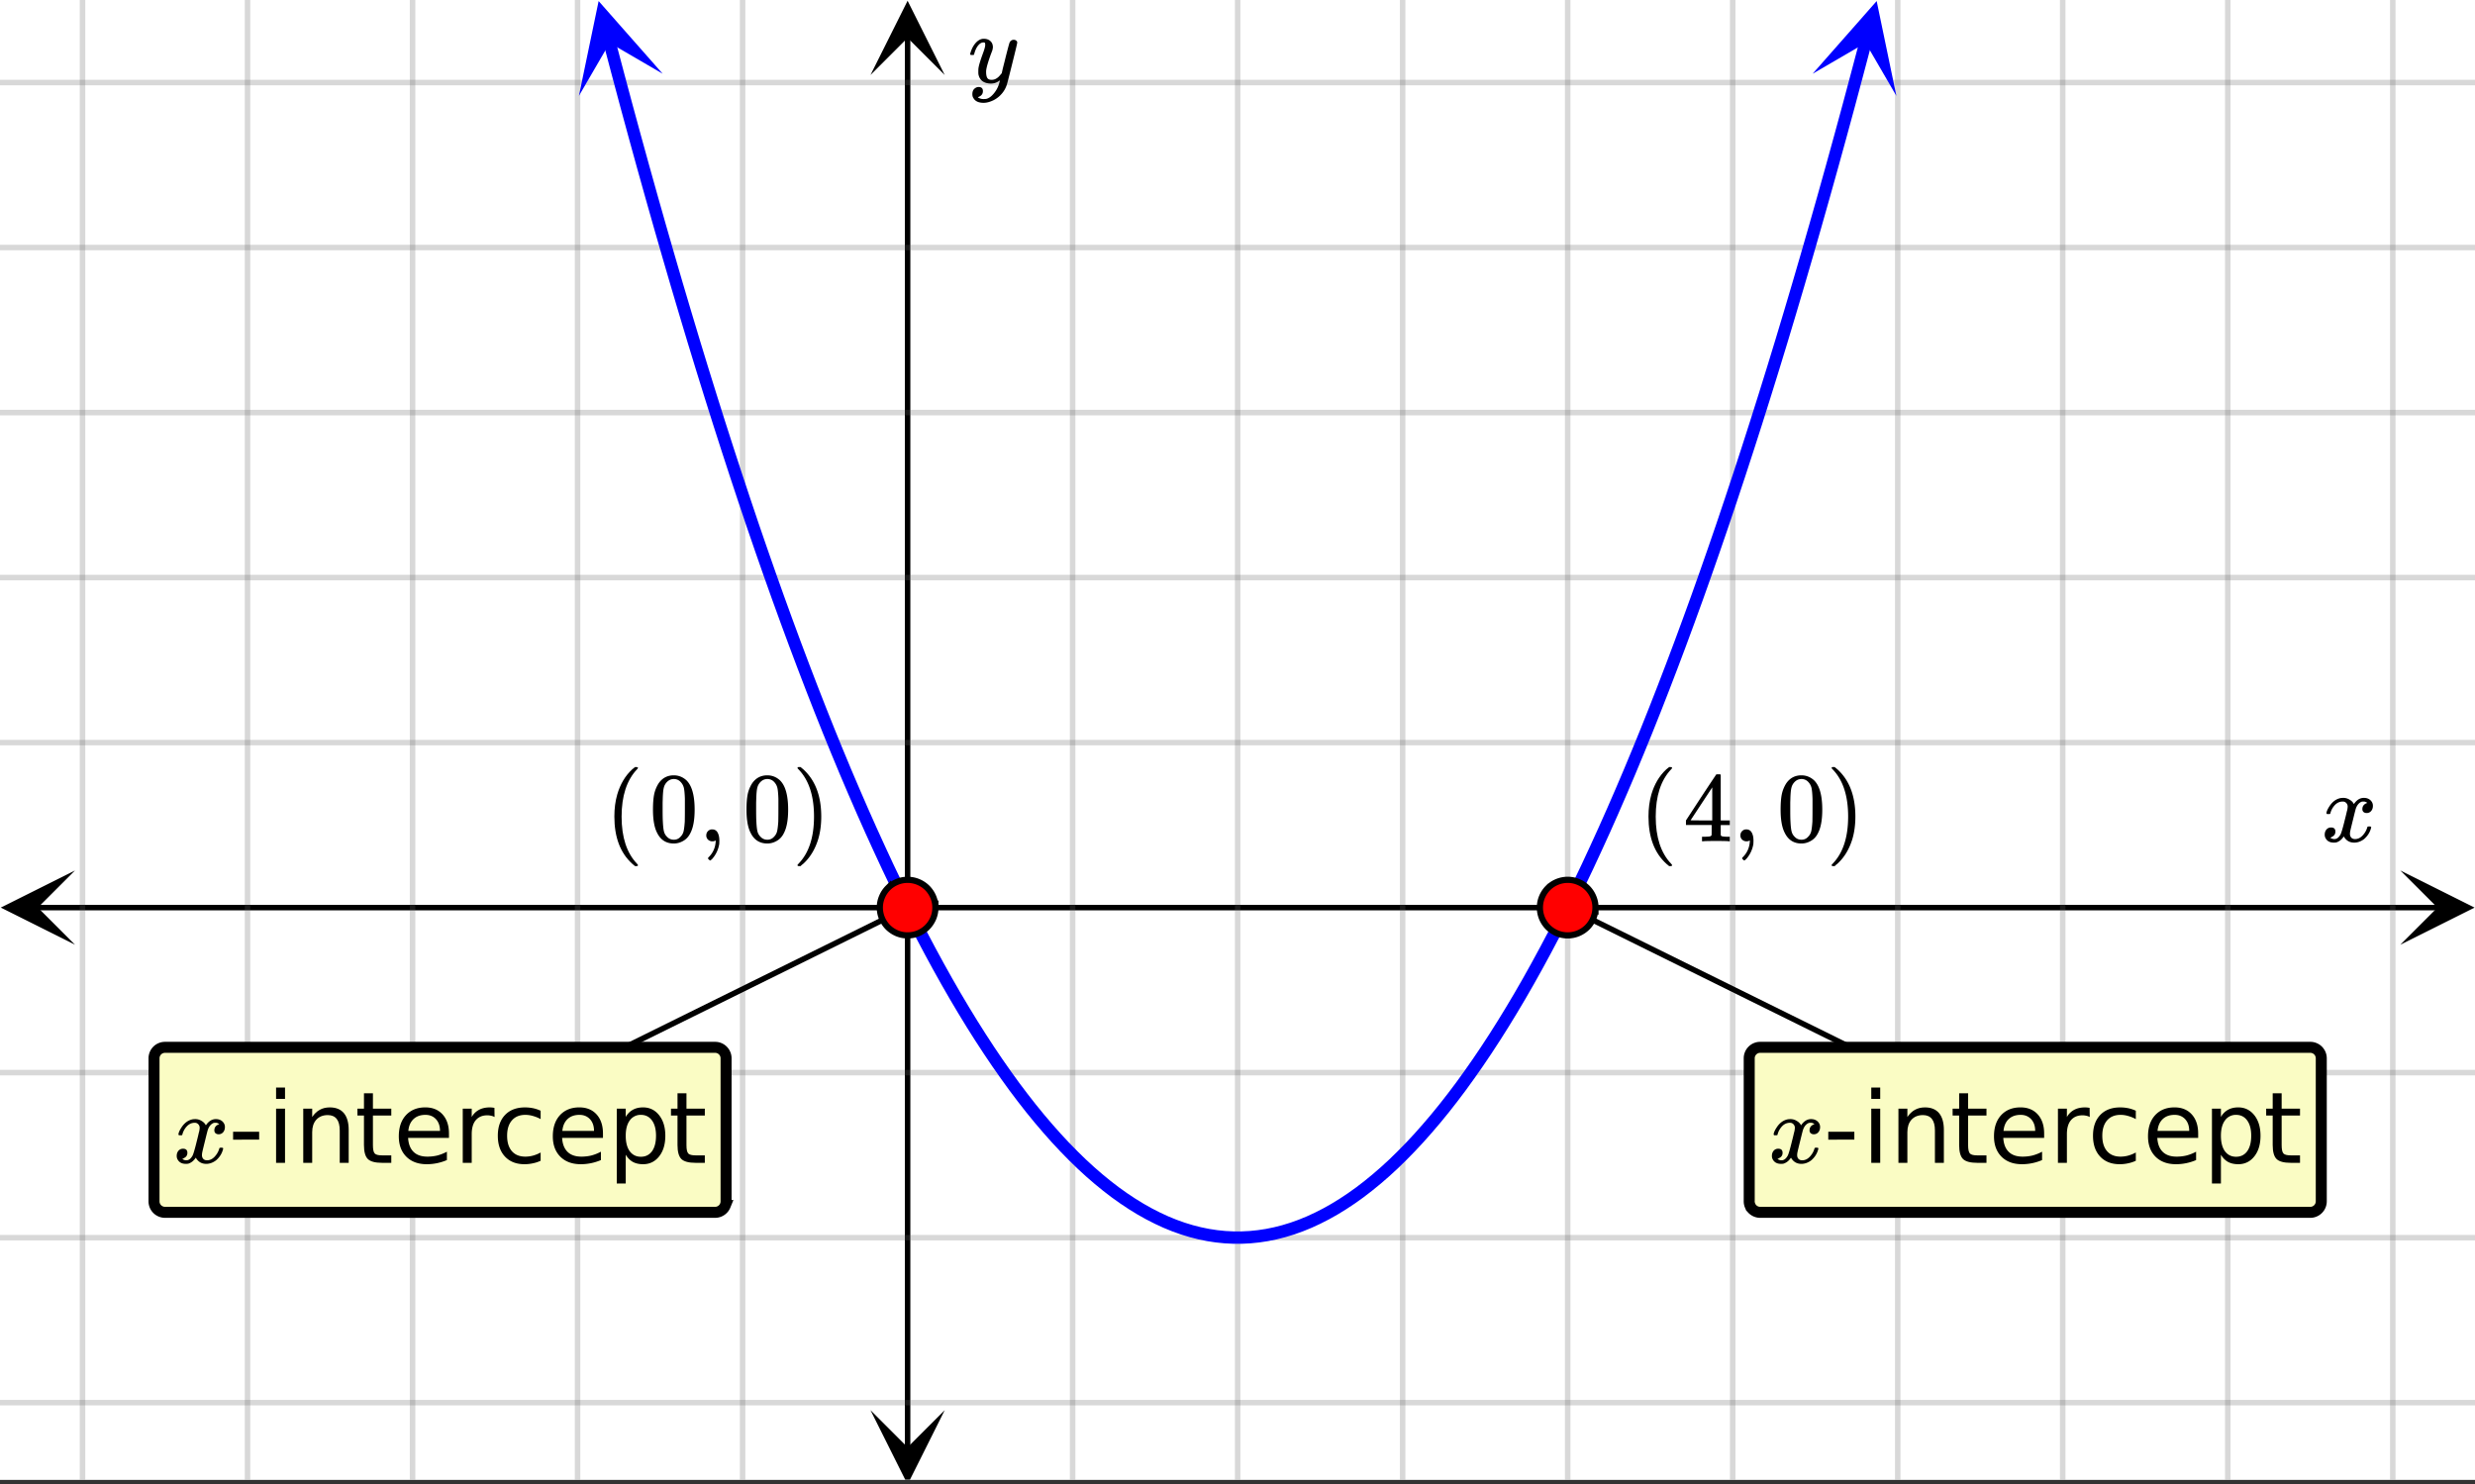 <svg xmlns="http://www.w3.org/2000/svg" xmlns:xlink="http://www.w3.org/1999/xlink" width="449.28" height="269.44" viewBox="0 0 336.96 202.08"><rect x="0" y="0" width="336.96" height="202.08" fill="#333333" stroke="none"/><defs><symbol overflow="visible" id="l"><path d="M4.484 3.25c0 .082-.078.125-.234.125h-.172l-.39-.328C2.07 1.578 1.265-.563 1.265-3.375c0-1.094.129-2.094.39-3C2.07-7.789 2.75-8.93 3.688-9.797c.07-.05.144-.11.218-.172.082-.07.14-.117.172-.14h.172c.102 0 .164.015.188.046.03.024.046.047.046.079 0 .03-.046.093-.14.187C2.945-8.317 2.25-6.172 2.25-3.359c0 2.804.695 4.937 2.094 6.406.093.101.14.172.14.203zm0 0"/></symbol><symbol overflow="visible" id="m"><path d="M1.297-7.89c.5-.727 1.187-1.094 2.062-1.094.657 0 1.227.226 1.72.671.25.243.456.547.624.922.332.75.5 1.778.5 3.079 0 1.398-.195 2.46-.578 3.187-.25.523-.621.902-1.11 1.14a2.534 2.534 0 0 1-1.14.282c-1.031 0-1.79-.473-2.266-1.422-.386-.727-.578-1.79-.578-3.188 0-.832.051-1.519.156-2.062a4.48 4.48 0 0 1 .61-1.516zm3.031-.157a1.24 1.24 0 0 0-.953-.437c-.375 0-.7.148-.969.437-.199.211-.336.465-.406.766-.074.293-.121.797-.14 1.515 0 .063-.008.246-.016.547v.735c0 .855.008 1.453.031 1.796.031.637.082 1.09.156 1.36.07.273.207.508.406.703.25.273.563.406.938.406.363 0 .664-.133.906-.406.196-.195.332-.43.407-.703.07-.27.128-.723.171-1.36.008-.343.016-.94.016-1.796v-.735-.547c-.023-.718-.07-1.222-.14-1.515-.075-.301-.212-.555-.407-.766zm0 0"/></symbol><symbol overflow="visible" id="n"><path d="M1.281-.234a.767.767 0 0 1-.234-.563c0-.226.07-.422.219-.578a.768.768 0 0 1 .578-.25c.343 0 .593.148.75.438.156.28.234.64.234 1.078a8.8 8.8 0 0 1-.015.468 4.012 4.012 0 0 1-.985 2.063c-.137.125-.219.187-.25.187s-.09-.043-.172-.125c-.086-.074-.125-.132-.125-.171 0-.043.047-.11.14-.204.552-.562.852-1.25.907-2.062v-.172c-.012 0-.039.016-.078.047A.829.829 0 0 1 1.89 0a.85.85 0 0 1-.609-.234zm0 0"/></symbol><symbol overflow="visible" id="o"><path d="M.813-10.094l.046-.015h.297l.375.312C3.156-8.317 3.97-6.176 3.97-3.375c0 1.105-.133 2.105-.39 3C3.16 1.039 2.476 2.18 1.53 3.047c-.062.05-.136.11-.218.172-.075.07-.125.125-.157.156H1a.547.547 0 0 1-.219-.031c-.031-.024-.047-.07-.047-.14.008 0 .063-.06.157-.173C2.285 1.582 2.984-.55 2.984-3.375c0-2.82-.699-4.957-2.093-6.406-.094-.102-.149-.16-.157-.172 0-.07.024-.117.079-.14zm0 0"/></symbol><symbol overflow="visible" id="p"><path d="M6.234 0c-.125-.031-.71-.047-1.75-.047-1.074 0-1.671.016-1.796.047h-.126v-.625h.422c.383-.008.618-.031.704-.063a.286.286 0 0 0 .171-.14c.008-.008.016-.25.016-.719v-.672h-3.5v-.625l2.031-3.11A431.58 431.58 0 0 1 4.5-9.108c.02-.008.113-.016.281-.016h.25l.078.078v6.203h1.235v.625H5.109V-.89a.25.25 0 0 0 .079.157c.07.062.328.101.765.109h.39V0zm-2.28-2.844v-4.5L1-2.859l1.469.015zm0 0"/></symbol><symbol overflow="visible" id="q"><path d="M.781-3.75C.727-3.8.703-3.848.703-3.89c.031-.25.172-.563.422-.938.414-.633.941-1.004 1.578-1.11.133-.007.235-.015.297-.015.313 0 .598.086.86.25.269.156.46.355.578.594.113-.157.187-.25.218-.282.332-.375.711-.562 1.14-.562.364 0 .661.105.891.312.227.211.344.465.344.766 0 .281-.078.516-.234.703a.776.776 0 0 1-.625.281.64.64 0 0 1-.422-.14.521.521 0 0 1-.156-.39c0-.415.222-.696.672-.845a.58.58 0 0 0-.141-.093.705.705 0 0 0-.39-.094.91.91 0 0 0-.266.031c-.336.149-.586.445-.75.89-.032.075-.164.579-.39 1.516-.231.93-.356 1.45-.376 1.563a1.827 1.827 0 0 0-.047.406c0 .211.063.383.188.516.125.125.289.187.5.187.383 0 .726-.16 1.031-.484.3-.32.508-.676.625-1.063.02-.082.04-.129.063-.14.03-.02.109-.031.234-.031.164 0 .25.039.25.109 0 .012-.012.058-.031.14-.149.563-.461 1.055-.938 1.47-.43.323-.875.484-1.344.484-.625 0-1.101-.282-1.421-.844-.262.406-.594.68-1 .812-.086.02-.2.032-.344.032-.524 0-.89-.188-1.11-.563a.953.953 0 0 1-.14-.531c0-.27.078-.5.234-.688a.798.798 0 0 1 .625-.28c.395 0 .594.187.594.562 0 .336-.164.574-.484.718a.359.359 0 0 1-.063.047l-.078.031c-.012.012-.024.016-.031.016h-.032c0 .031.063.074.188.125a.817.817 0 0 0 .36.078c.32 0 .597-.203.827-.61.102-.163.282-.75.532-1.75.05-.206.109-.437.171-.687.063-.257.11-.457.141-.593.031-.133.05-.211.063-.235a2.86 2.86 0 0 0 .078-.531.678.678 0 0 0-.188-.5.613.613 0 0 0-.484-.203c-.406 0-.762.156-1.063.469a2.562 2.562 0 0 0-.609 1.078c-.012.074-.031.12-.063.14a.752.752 0 0 1-.218.016zm0 0"/></symbol><symbol overflow="visible" id="r"><path d="M6.234-5.813c.125 0 .227.04.313.11.094.062.14.152.14.266 0 .117-.226 1.058-.671 2.828C5.578-.836 5.328.133 5.266.312a3.459 3.459 0 0 1-.688 1.22 3.641 3.641 0 0 1-1.11.874c-.491.239-.945.36-1.359.36-.687 0-1.152-.22-1.39-.657-.094-.125-.14-.304-.14-.53 0-.306.085-.544.265-.72.187-.168.379-.25.578-.25.394 0 .594.188.594.563 0 .332-.157.578-.47.734a.298.298 0 0 1-.062.032.295.295 0 0 0-.078.03c-.011.009-.023.016-.031.016L1.328 2c.031.05.129.11.297.172.133.05.273.078.422.078h.11c.155 0 .273-.012.359-.031.332-.094.648-.324.953-.688A3.69 3.69 0 0 0 4.188.25c.093-.3.14-.477.14-.531 0-.008-.012-.004-.031.015a.358.358 0 0 1-.078.047c-.336.239-.703.36-1.11.36-.46 0-.84-.106-1.14-.313-.293-.219-.48-.531-.563-.937a2.932 2.932 0 0 1-.015-.407c0-.218.007-.382.03-.5.063-.394.266-1.054.61-1.984.196-.531.297-.898.297-1.11a.838.838 0 0 0-.031-.265c-.024-.05-.074-.078-.156-.078h-.063c-.21 0-.406.094-.594.281-.293.293-.511.727-.656 1.297 0 .012-.008.027-.015.047a.188.188 0 0 1-.032.047l-.015.015c-.012.012-.028.016-.047.016h-.36C.305-3.8.281-3.836.281-3.86a.97.97 0 0 1 .047-.203c.188-.625.469-1.113.844-1.468.3-.282.617-.422.953-.422.383 0 .688.105.906.312.227.2.344.485.344.86-.023.168-.04.261-.047.281 0 .055-.07.246-.203.578-.367 1-.586 1.735-.656 2.203a1.857 1.857 0 0 0-.016.297c0 .344.05.61.156.797.114.18.313.266.594.266.207 0 .406-.051.594-.157a1.84 1.84 0 0 0 .422-.328c.093-.101.21-.242.36-.422a32.833 32.833 0 0 1 .25-1.063c.093-.35.175-.687.25-1 .343-1.35.534-2.062.577-2.124a.592.592 0 0 1 .578-.36zm0 0"/></symbol><symbol overflow="visible" id="s"><path d="M.656-4.234h3.547v1.078H.656zm0 0"/></symbol><symbol overflow="visible" id="t"><path d="M1.266-7.375h1.218V0H1.266zm0-2.875h1.218v1.547H1.266zm0 0"/></symbol><symbol overflow="visible" id="u"><path d="M7.406-4.453V0H6.188v-4.406c0-.696-.137-1.219-.407-1.563-.273-.351-.68-.531-1.218-.531-.657 0-1.18.21-1.563.625-.375.418-.563.984-.563 1.703V0H1.22v-7.375h1.218v1.14c.29-.437.633-.765 1.032-.984.394-.218.847-.328 1.36-.328.843 0 1.484.262 1.921.781.438.524.656 1.293.656 2.313zm0 0"/></symbol><symbol overflow="visible" id="v"><path d="M2.469-9.469v2.094h2.5v.938h-2.5v4.015c0 .594.082.98.25 1.156.164.168.5.25 1 .25h1.25V0h-1.25C2.78 0 2.133-.172 1.78-.516c-.355-.351-.531-.988-.531-1.906v-4.015H.36v-.938h.89v-2.094zm0 0"/></symbol><symbol overflow="visible" id="w"><path d="M7.578-3.984v.593H2.016c.05.836.3 1.47.75 1.907.445.43 1.07.64 1.875.64.468 0 .921-.05 1.359-.156a5.827 5.827 0 0 0 1.297-.516v1.141a6.956 6.956 0 0 1-2.734.563C3.394.188 2.469-.149 1.78-.829 1.094-1.516.75-2.441.75-3.61c0-1.207.32-2.164.969-2.875.656-.707 1.535-1.063 2.64-1.063.989 0 1.77.32 2.344.953.582.637.875 1.508.875 2.61zm-1.219-.36c0-.664-.183-1.195-.546-1.593-.368-.395-.844-.594-1.438-.594-.68 0-1.219.195-1.625.578-.406.387-.64.922-.703 1.61zm0 0"/></symbol><symbol overflow="visible" id="x"><path d="M5.547-6.234a1.38 1.38 0 0 0-.453-.172 2.203 2.203 0 0 0-.532-.063c-.68 0-1.203.227-1.578.672-.367.438-.546 1.074-.546 1.906V0h-1.22v-7.375h1.22v1.14a2.469 2.469 0 0 1 1-.984c.406-.218.898-.328 1.484-.328.082 0 .176.008.281.016.102.011.211.027.328.047zm0 0"/></symbol><symbol overflow="visible" id="y"><path d="M6.578-7.094v1.14a4.783 4.783 0 0 0-1.031-.421A3.695 3.695 0 0 0 4.5-6.531c-.781 0-1.39.25-1.828.75-.438.5-.656 1.199-.656 2.093 0 .907.218 1.61.656 2.11.437.492 1.047.734 1.828.734.352 0 .703-.047 1.047-.14a4.783 4.783 0 0 0 1.031-.422v1.125a4.505 4.505 0 0 1-1.047.344c-.367.082-.75.124-1.156.124-1.117 0-2-.347-2.656-1.046C1.07-1.555.75-2.5.75-3.688c0-1.195.328-2.14.984-2.828.657-.687 1.563-1.03 2.72-1.03.374 0 .737.038 1.093.109.351.074.695.187 1.031.343zm0 0"/></symbol><symbol overflow="visible" id="z"><path d="M2.438-1.11v3.923h-1.22V-7.376h1.22v1.125c.257-.438.582-.758.968-.969.383-.218.848-.328 1.39-.328.895 0 1.626.356 2.188 1.063.563.71.844 1.64.844 2.796 0 1.168-.281 2.106-.844 2.813C6.422-.165 5.691.188 4.797.188c-.543 0-1.008-.106-1.39-.313-.387-.219-.712-.547-.97-.984zm4.124-2.577c0-.883-.183-1.579-.546-2.079-.368-.507-.871-.765-1.516-.765a1.79 1.79 0 0 0-1.516.765c-.367.5-.546 1.196-.546 2.079 0 .898.18 1.601.546 2.109.375.5.88.75 1.516.75.645 0 1.148-.25 1.516-.75.363-.508.546-1.211.546-2.11zm0 0"/></symbol><clipPath id="a"><path d="M0 0h336.96v201.45H0zm0 0"/></clipPath><clipPath id="b"><path d="M.102 118.512H11V129H.102zm0 0"/></clipPath><clipPath id="c"><path d="M326.79 118.512h10.17V129h-10.17zm0 0"/></clipPath><clipPath id="d"><path d="M10 0h317v201.45H10zm0 0"/></clipPath><clipPath id="e"><path d="M118.512 191H129v10.45h-10.488zm0 0"/></clipPath><clipPath id="f"><path d="M118.512 0H129v10.21h-10.488zm0 0"/></clipPath><clipPath id="g"><path d="M0 10h336.96v182H0zm0 0"/></clipPath><clipPath id="h"><path d="M78 0h13v14H78zm0 0"/></clipPath><clipPath id="i"><path d="M87.203-1.363l6.785 25.656-25.656 6.785-6.785-25.656zm0 0"/></clipPath><clipPath id="j"><path d="M246 0h13v14h-13zm0 0"/></clipPath><clipPath id="k"><path d="M246.781 10.04l6.785-25.657 25.657 6.785-6.786 25.656zm0 0"/></clipPath></defs><g clip-path="url(#a)" fill="#fff"><path d="M0 0h337v202.2H0zm0 0"/><path d="M0 0h337v202.2H0zm0 0"/></g><path d="M5.055 123.566h326.89" fill="none" stroke="#000" stroke-width=".749"/><g clip-path="url(#b)"><path d="M10.21 118.512L.103 123.566l10.109 5.055-5.055-5.055zm0 0"/></g><g clip-path="url(#c)"><path d="M326.79 118.512l10.108 5.054-10.109 5.055 5.055-5.055zm0 0"/></g><g clip-path="url(#d)"><path d="M146.035 0v202.2M168.5 0v202.2M190.965 0v202.2M213.434 0v202.2M235.898 0v202.2M258.368 0v202.2M280.831 0v202.2M303.301 0v202.2M325.766 0v202.2M101.102 0v202.2M78.632 0v202.2M56.169 0v202.2M33.699 0v202.2M11.234 0v202.2" fill="none" stroke-linecap="round" stroke-linejoin="round" stroke="#666" stroke-opacity=".251" stroke-width=".749"/></g><path d="M123.566 197.145V5.055" fill="none" stroke="#000" stroke-width=".749"/><g clip-path="url(#e)"><path d="M118.512 191.988l5.054 10.11 5.055-10.11-5.055 5.055zm0 0"/></g><g clip-path="url(#f)"><path d="M118.512 10.21L123.566.103l5.055 10.109-5.055-5.055zm0 0"/></g><g clip-path="url(#g)"><path d="M0 101.102h337M0 78.632h337M0 56.169h337M0 33.699h337M0 11.234h337M0 146.035h337M0 168.5h337M0 190.965h337" fill="none" stroke-linecap="round" stroke-linejoin="round" stroke="#666" stroke-opacity=".251" stroke-width=".749"/></g><path d="M82.98 5.73l1.149 4.34 1.144 4.282 1.149 4.222 1.148 4.164 1.149 4.106 1.148 4.047 1.149 3.988 1.148 3.934 1.149 3.87 1.144 3.81 1.148 3.753 1.149 3.695 1.148 3.637 1.149 3.578 1.148 3.52 1.149 3.46 1.144 3.403 1.149 3.344 1.148 3.285 1.149 3.227 1.148 3.164 1.148 3.109 1.149 3.05 1.148 2.993 1.145 2.93 1.148 2.875 1.149 2.816 1.148 2.758 1.149 2.695 1.148 2.64 1.148 2.583 1.149 2.52 1.144 2.464 1.149 2.406 1.148 2.344 1.149 2.29 1.148 2.226 1.149 2.172 1.148 2.113 1.145 2.05 1.148 1.997 1.148 1.933 1.149 1.88 1.148 1.816 1.149 1.761 1.148 1.7 1.149 1.64 1.144 1.586 1.149 1.524 1.148 1.468 1.148 1.407 1.149 1.347 1.148 1.293 1.149 1.23 1.148 1.173 1.145 1.117 1.148 1.055 1.149.996 1.148.937 1.148.883 1.149.82 1.148.762 1.145.703 1.148.645 1.149.586 1.148.53 1.149.47 1.148.41 1.149.351 1.148.293 1.144.235 1.149.175 1.148.118 1.149.058h1.148l1.149-.058 1.148-.118 1.149-.175 1.144-.235 1.149-.293 1.148-.351 1.148-.41 1.149-.47 1.148-.53 1.149-.586 1.148-.645 1.145-.703 1.148-.762 1.149-.82 1.148-.883 1.148-.937 1.149-.996 1.148-1.055 1.145-1.117 1.148-1.172 1.149-1.23 1.148-1.294 1.149-1.347 1.148-1.407 1.148-1.468 1.149-1.524 1.144-1.586 1.149-1.64 1.148-1.7 1.149-1.761 1.148-1.817 1.149-1.879 1.148-1.933 1.149-1.996 1.144-2.051 1.148-2.113 1.149-2.172 1.148-2.227 1.149-2.289 1.148-2.344 1.149-2.406 1.144-2.465 1.149-2.52 1.148-2.581 1.149-2.64 1.148-2.696 1.148-2.758 1.149-2.816 1.148-2.875 1.145-2.93 1.148-2.992 1.149-3.051 1.148-3.11 1.149-3.163 1.148-3.227 1.148-3.285 1.149-3.344 1.144-3.402 1.149-3.461 1.148-3.52 1.149-3.578 1.148-3.637 1.149-3.695 1.148-3.754 1.145-3.808 1.148-3.871 1.148-3.934 1.149-3.988 1.148-4.047 1.149-4.106 1.148-4.164 1.149-4.222 1.144-4.282 1.149-4.34" fill="none" stroke-width="1.685" stroke-linecap="round" stroke-linejoin="round" stroke="#00f"/><g clip-path="url(#h)"><g clip-path="url(#i)"><path d="M90.219 10.04L81.5.144l-2.684 12.91 4.192-7.211zm0 0" fill="#00f"/></g></g><g clip-path="url(#j)"><g clip-path="url(#k)"><path d="M246.781 10.04L255.5.144l2.684 12.91-4.192-7.211zm0 0" fill="#00f"/></g></g><path d="M123.566 123.566L59.91 155.02M213.434 123.566l63.656 31.454" fill="none" stroke-width=".758" stroke="#000"/><path d="M127.348 123.566c0 .5-.094.985-.285 1.45-.196.46-.47.87-.82 1.226a3.885 3.885 0 0 1-1.227.82c-.465.192-.95.286-1.45.286s-.984-.094-1.445-.285a3.859 3.859 0 0 1-1.23-.82 3.81 3.81 0 0 1-1.106-2.677c0-.5.094-.984.29-1.445.19-.465.464-.875.816-1.23a3.785 3.785 0 0 1 1.23-.817c.461-.195.945-.289 1.445-.289a3.81 3.81 0 0 1 2.676 1.105c.352.356.625.766.82 1.231.192.461.286.945.286 1.445zm0 0M217.215 123.566a3.81 3.81 0 0 1-1.105 2.676 3.859 3.859 0 0 1-1.231.82 3.74 3.74 0 0 1-1.445.286c-.5 0-.985-.094-1.45-.285a3.885 3.885 0 0 1-1.226-.82 3.885 3.885 0 0 1-.82-1.227 3.773 3.773 0 0 1-.286-1.45c0-.5.094-.984.286-1.445.195-.465.468-.875.82-1.23a3.81 3.81 0 0 1 2.676-1.106c.5 0 .984.094 1.445.29.465.19.875.464 1.23.816.352.355.625.765.817 1.23.195.461.289.945.289 1.445zm0 0" fill="red" stroke-width=".843" stroke="#000"/><use xlink:href="#l" x="82.378" y="114.543"/><use xlink:href="#m" x="88.369" y="114.543"/><use xlink:href="#n" x="95.109" y="114.543"/><use xlink:href="#m" x="101.1" y="114.543"/><use xlink:href="#o" x="107.84" y="114.543"/><use xlink:href="#l" x="223.169" y="114.543"/><use xlink:href="#p" x="229.16" y="114.543"/><use xlink:href="#n" x="235.9" y="114.543"/><use xlink:href="#m" x="241.891" y="114.543"/><use xlink:href="#o" x="248.631" y="114.543"/><use xlink:href="#q" x="316.031" y="114.58"/><use xlink:href="#r" x="131.804" y="11.233"/><path d="M20.781 163.559v-19.473c0-.223.043-.438.13-.645a1.674 1.674 0 0 1 1.554-1.039h74.89c.223 0 .438.043.645.13a1.685 1.685 0 0 1 .914.91c.082.206.125.421.125.644v19.473c0 .222-.043.437-.125.644a1.674 1.674 0 0 1-.914.91 1.665 1.665 0 0 1-.645.13h-74.89c-.223 0-.438-.044-.645-.13a1.76 1.76 0 0 1-.547-.363 1.716 1.716 0 0 1-.492-1.191zm0 0" fill="#fafcc4"/><path d="M20.969 163.559v-19.473c0-.2.039-.39.113-.574.078-.184.184-.344.324-.485.14-.14.305-.25.489-.324.183-.078.375-.113.57-.113h74.89c.2 0 .391.035.575.113.183.074.343.184.484.324.14.141.25.301.324.485.078.183.114.375.114.574v19.473c0 .199-.036.386-.114.57a1.463 1.463 0 0 1-.324.488c-.14.14-.3.246-.484.324a1.52 1.52 0 0 1-.575.114h-74.89a1.515 1.515 0 0 1-1.059-.438 1.5 1.5 0 0 1-.438-1.059zm0 0" fill="none" stroke-width="1.498" stroke="#000"/><use xlink:href="#q" x="23.59" y="158.315"/><use xlink:href="#s" x="31.079" y="158.315"/><use xlink:href="#t" x="36.321" y="158.315"/><use xlink:href="#u" x="40.066" y="158.315"/><use xlink:href="#v" x="48.303" y="158.315"/><use xlink:href="#w" x="53.546" y="158.315"/><use xlink:href="#x" x="61.783" y="158.315"/><use xlink:href="#y" x="67.026" y="158.315"/><use xlink:href="#w" x="74.514" y="158.315"/><use xlink:href="#z" x="82.752" y="158.315"/><use xlink:href="#v" x="90.99" y="158.315"/><path d="M237.96 163.559v-19.473c0-.223.044-.438.126-.645a1.685 1.685 0 0 1 1.559-1.039h74.89a1.695 1.695 0 0 1 1.191.492c.157.157.278.34.364.547.086.207.129.422.129.645v19.473a1.716 1.716 0 0 1-.492 1.191 1.76 1.76 0 0 1-.547.363 1.665 1.665 0 0 1-.645.13h-74.89c-.223 0-.438-.044-.645-.13a1.674 1.674 0 0 1-1.04-1.554zm0 0" fill="#fafcc4"/><path d="M238.148 163.559v-19.473c0-.2.036-.39.114-.574.074-.184.183-.344.324-.485.14-.14.3-.25.484-.324.184-.078.375-.113.575-.113h74.89c.195 0 .387.035.57.113.184.074.348.184.489.324.14.141.246.301.324.485.074.183.113.375.113.574v19.473a1.5 1.5 0 0 1-1.496 1.496h-74.89a1.507 1.507 0 0 1-1.059-.437c-.14-.141-.25-.305-.324-.49a1.43 1.43 0 0 1-.114-.57zm0 0" fill="none" stroke-width="1.498" stroke="#000"/><use xlink:href="#q" x="240.768" y="158.315"/><use xlink:href="#s" x="248.257" y="158.315"/><use xlink:href="#t" x="253.499" y="158.315"/><use xlink:href="#u" x="257.243" y="158.315"/><use xlink:href="#v" x="265.481" y="158.315"/><use xlink:href="#w" x="270.723" y="158.315"/><use xlink:href="#x" x="278.961" y="158.315"/><use xlink:href="#y" x="284.203" y="158.315"/><use xlink:href="#w" x="291.692" y="158.315"/><use xlink:href="#z" x="299.93" y="158.315"/><use xlink:href="#v" x="308.168" y="158.315"/></svg>